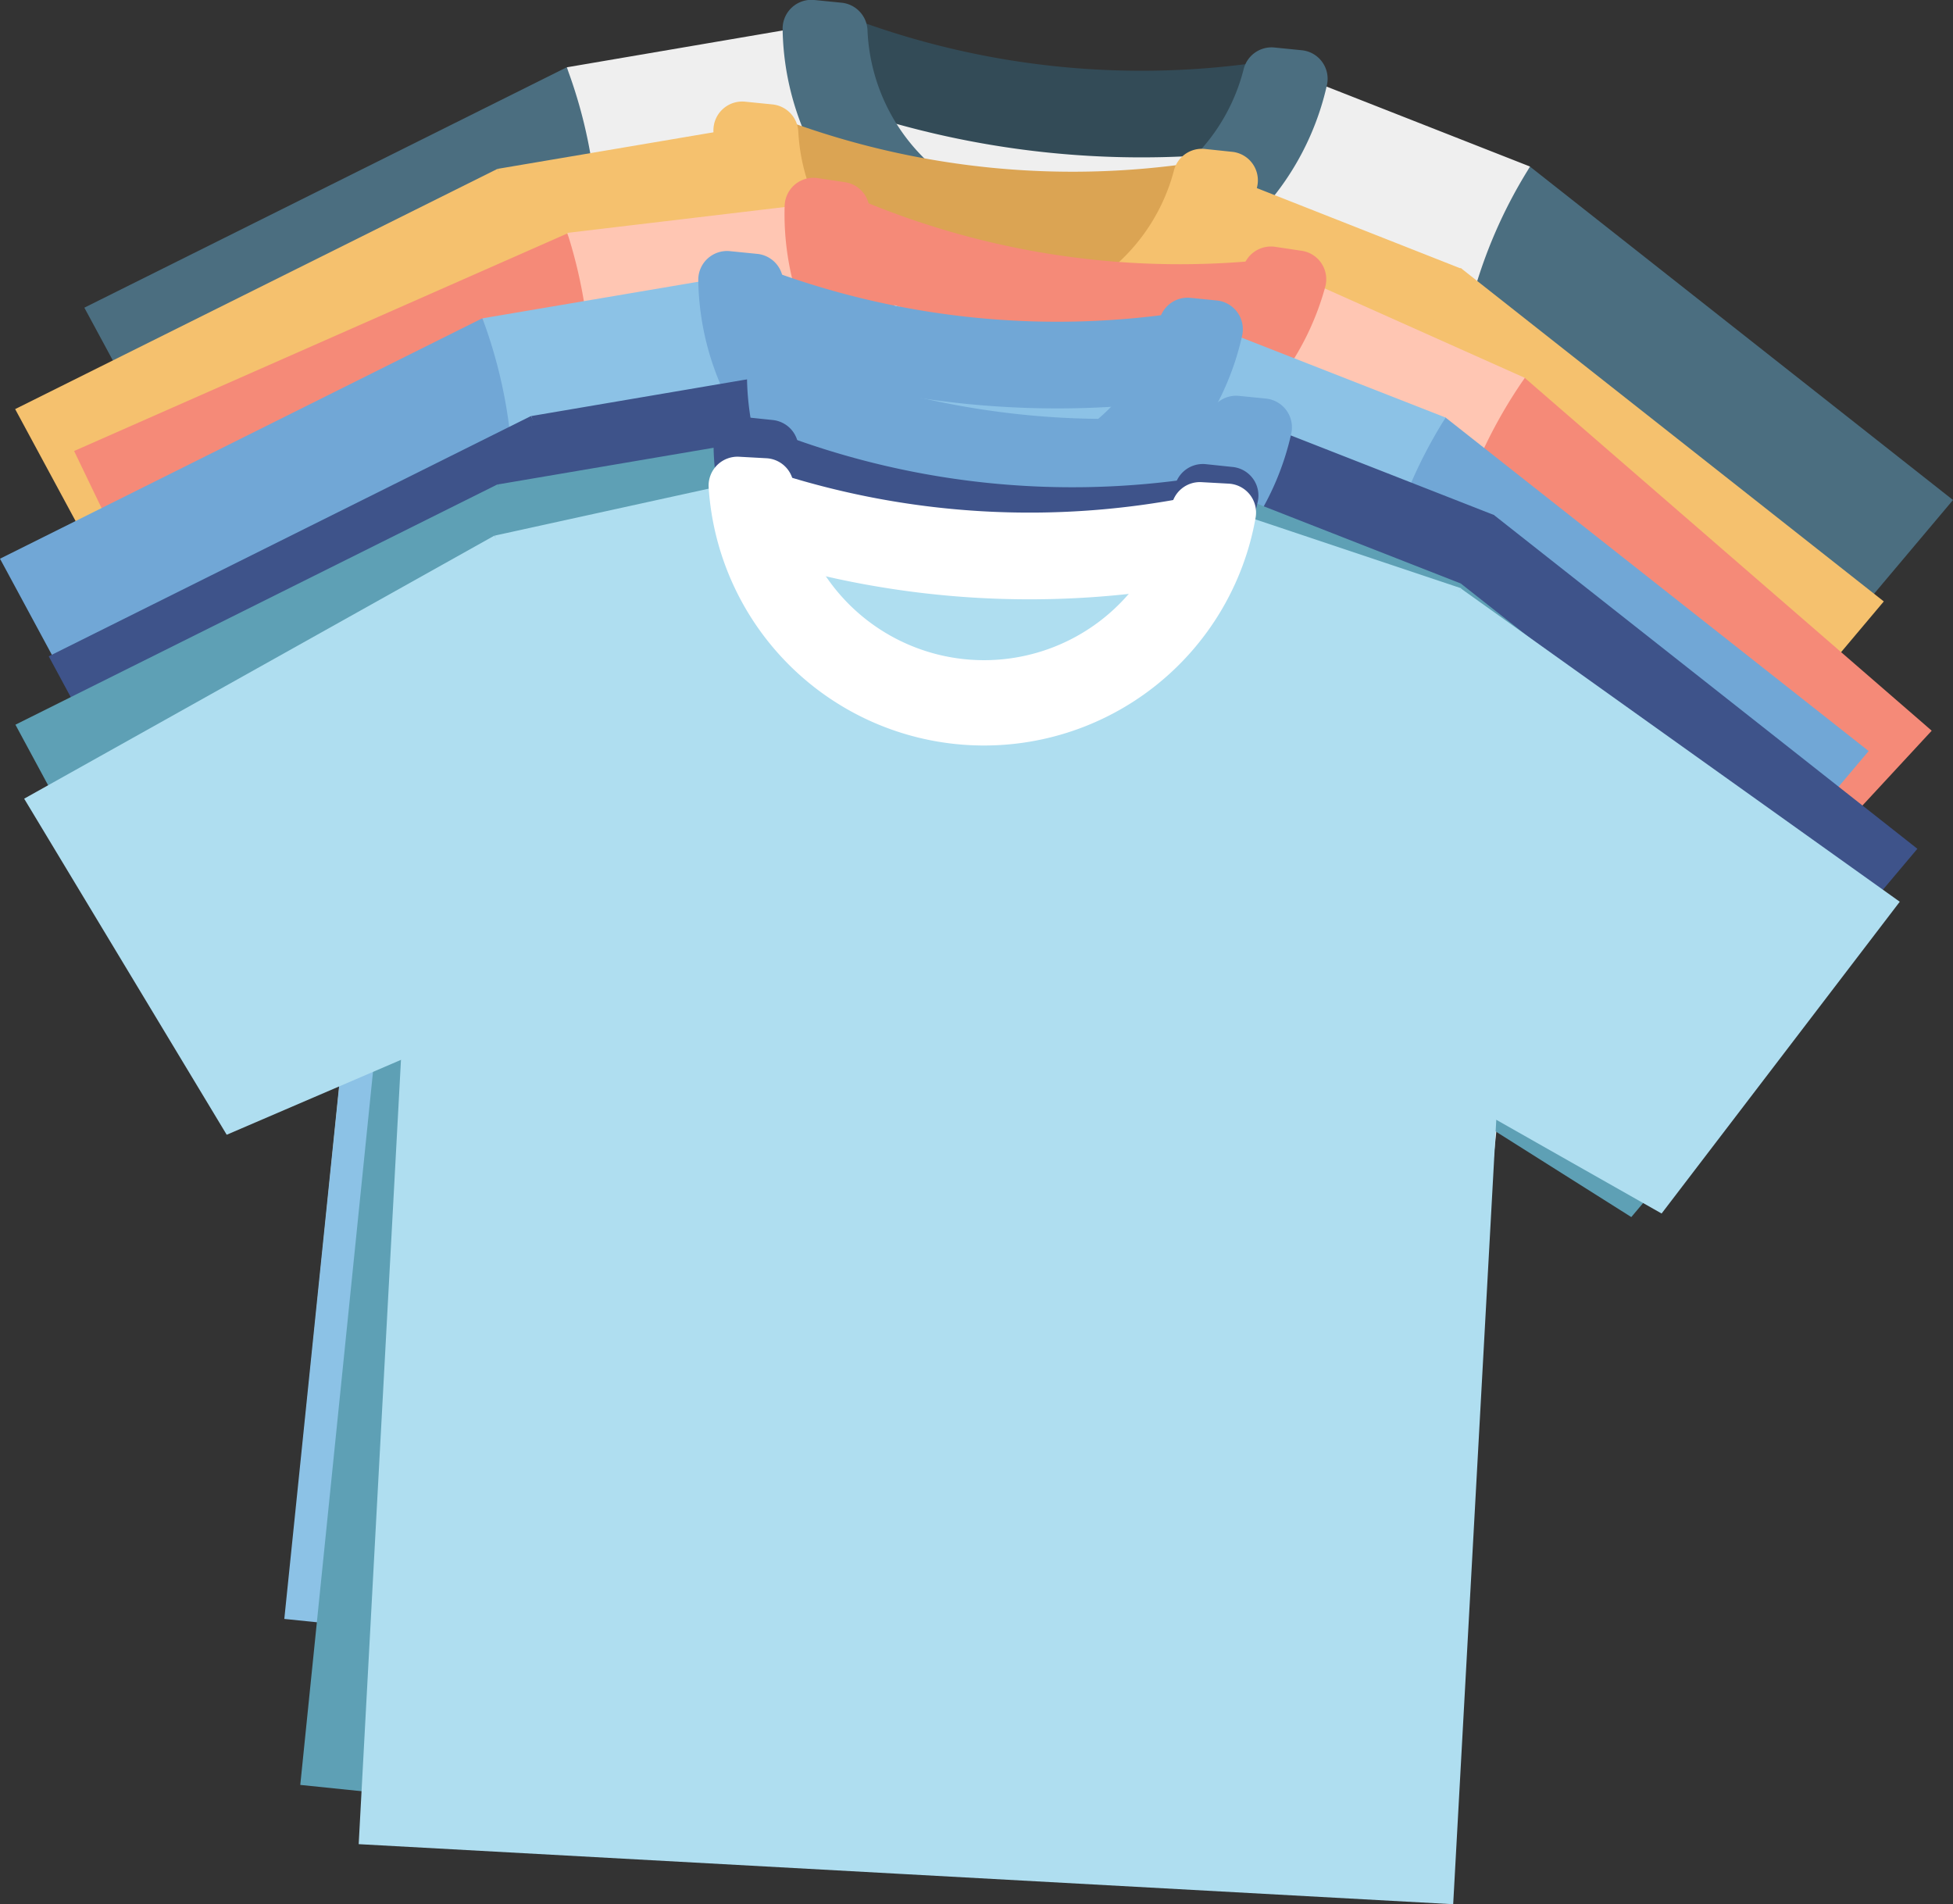 <svg xmlns="http://www.w3.org/2000/svg" viewBox="0 0 143.09 139.5"><rect x="0" y="0" width="143.09" height="139.5" fill="#333333" stroke="none"/><title>item7</title><g id="Layer_2" data-name="Layer 2"><g id="Layer_1-2" data-name="Layer 1"><rect x="59.01" y="9.93" width="34.41" height="13.15" transform="translate(2.09 -7.72) rotate(5.88)" style="fill:#efefef"/><polygon points="41.52 4.93 6.18 22.54 19.84 47.83 32.89 42.95 54.47 29.5 41.52 4.93" style="fill:#4b6e80"/><polygon points="112.09 12.2 143.09 36.63 124.58 58.61 112.79 51.17 94.41 33.61 112.09 12.2" style="fill:#4b6e80"/><path d="M112.81,51.17a35.5,35.5,0,0,1-.91-38.64l.2-.33L96.32,6c-2.1,8.13-11.26,14-20.59,13.08s-17.09-8.61-17.49-17L41.53,4.93l.13.37A35.51,35.51,0,0,1,32.9,43h0L27,100.21,67,104.32l40,4.11,5.9-57.26Z" style="fill:#efefef"/><path d="M93.56,10.79A66.93,66.93,0,0,1,60.44,7.38l2.2-5.95a60.59,60.59,0,0,0,30,3.08C92.93,6.61,93.25,8.7,93.56,10.79Z" style="fill:#334b57"/><path d="M75.44,21.91A20.2,20.2,0,0,1,57.34,2.13,2.11,2.11,0,0,1,59.67,0l2,.2a2.11,2.11,0,0,1,1.89,2.05A14,14,0,0,0,91.11,5.1a2.11,2.11,0,0,1,2.26-1.62l2,.2a2.1,2.1,0,0,1,1.85,2.55A20.2,20.2,0,0,1,75.44,21.91Z" style="fill:#4b6e80"/><rect x="53.94" y="17.36" width="34.41" height="13.15" transform="translate(2.82 -7.16) rotate(5.88)" style="fill:#dba453"/><polygon points="36.45 12.37 1.11 29.97 14.77 55.27 27.82 50.38 49.4 36.93 36.45 12.37" style="fill:#f5c16e"/><polygon points="107.02 19.63 138.02 44.06 119.5 66.05 107.72 58.61 89.33 41.04 107.02 19.63" style="fill:#f5c16e"/><path d="M107.74,58.61A35.52,35.52,0,0,1,106.83,20l.2-.33L91.25,13.45C89.15,21.58,80,27.5,70.66,26.54s-17.09-8.62-17.49-17L36.46,12.37l.13.36a35.51,35.51,0,0,1-8.76,37.65h0L22,107.64l39.94,4.11,39.94,4.11,5.91-57.25Z" style="fill:#f5c16e"/><path d="M88.49,18.23a66.93,66.93,0,0,1-33.12-3.41c.73-2,1.47-4,2.2-6a60.59,60.59,0,0,0,30,3.09C87.86,14,88.18,16.13,88.49,18.23Z" style="fill:#dba453"/><path d="M70.37,29.34A20.2,20.2,0,0,1,52.27,9.57,2.11,2.11,0,0,1,54.6,7.45l2,.2a2.11,2.11,0,0,1,1.89,2A14,14,0,0,0,86,12.53a2.11,2.11,0,0,1,2.26-1.62l2,.21a2.1,2.1,0,0,1,1.85,2.55A20.19,20.19,0,0,1,70.37,29.34Z" style="fill:#f5c16e"/><rect x="58.46" y="23.71" width="34.41" height="13.15" transform="translate(5.35 -10.93) rotate(8.56)" style="fill:#efefef"/><polygon points="41.55 17.11 5.43 33.04 17.89 58.94 31.15 54.67 53.34 42.25 41.55 17.11" style="fill:#f58a78"/><polygon points="111.7 27.67 141.53 53.53 122 74.62 110.58 66.63 93.04 48.23 111.7 27.67" style="fill:#f58a78"/><path d="M110.59,66.64A35.54,35.54,0,0,1,111.5,28l.22-.32L96.24,20.76c-2.48,8-11.9,13.5-21.18,12.1s-16.66-9.4-16.67-17.8l-16.82,2,.11.37a35.52,35.52,0,0,1-10.52,37.2h0L22.6,111.6l39.71,6,39.71,6,8.57-56.91Z" style="fill:#ffc6b3"/><path d="M93.26,25.4a67,67,0,0,1-32.92-5l2.47-5.85a60.5,60.5,0,0,0,29.81,4.49C92.83,21.19,93.05,23.29,93.26,25.4Z" style="fill:#f58a78"/><path d="M74.64,35.65a20.19,20.19,0,0,1-17.15-20.6,2.11,2.11,0,0,1,2.43-2l2,.3a2.11,2.11,0,0,1,1.79,2.13A14,14,0,0,0,91.08,19.6a2.12,2.12,0,0,1,2.34-1.52l2,.3A2.11,2.11,0,0,1,97.1,21,20.19,20.19,0,0,1,74.64,35.65Z" style="fill:#f58a78"/><rect x="52.83" y="28.32" width="34.41" height="13.15" transform="translate(3.94 -6.99) rotate(5.88)" style="fill:#8cc2e6"/><polygon points="35.33 23.32 0 40.93 13.65 66.22 26.7 61.34 48.28 47.89 35.33 23.32" style="fill:#71a7d6"/><polygon points="105.9 30.58 136.91 55.02 118.39 77 106.61 69.56 88.22 52 105.9 30.58" style="fill:#71a7d6"/><path d="M106.62,69.56a35.52,35.52,0,0,1-.91-38.64l.21-.33L90.14,24.41c-2.11,8.13-11.26,14-20.59,13.08s-17.09-8.61-17.5-17l-16.7,2.83.13.37a35.53,35.53,0,0,1-8.76,37.65h0L20.83,118.6l40,4.11,39.94,4.11,5.9-57.26Z" style="fill:#8cc2e6"/><path d="M87.38,29.18a66.92,66.92,0,0,1-33.12-3.41c.73-2,1.46-4,2.2-5.95a60.69,60.69,0,0,0,30,3.08Q86.91,26.05,87.38,29.18Z" style="fill:#71a7d6"/><path d="M69.26,40.3a20.19,20.19,0,0,1-18.1-19.78,2.11,2.11,0,0,1,2.33-2.12l2,.2a2.11,2.11,0,0,1,1.89,2,14,14,0,0,0,27.57,2.84,2.12,2.12,0,0,1,2.27-1.62l2,.2A2.12,2.12,0,0,1,91,24.62,20.21,20.21,0,0,1,69.26,40.3Z" style="fill:#71a7d6"/><rect x="56.39" y="35.47" width="34.41" height="13.15" transform="translate(4.69 -7.31) rotate(5.88)" style="fill:#8cc2e6"/><polygon points="38.9 30.48 3.57 48.08 17.22 73.38 30.27 68.49 51.85 55.05 38.9 30.48" style="fill:#3e538a"/><polygon points="109.47 37.74 140.48 62.18 121.96 84.16 110.18 76.72 91.79 59.16 109.47 37.74" style="fill:#3e538a"/><path d="M110.19,76.72a35.52,35.52,0,0,1-.91-38.65l.21-.33L93.71,31.56C91.6,39.7,82.45,45.61,73.12,44.65S56,36,55.62,27.64l-16.7,2.84.13.36a35.53,35.53,0,0,1-8.76,37.65h0L24.4,125.75l39.95,4.11L104.29,134l5.9-57.25Z" style="fill:#3e538a"/><path d="M91,36.34a67,67,0,0,1-33.13-3.41c.74-2,1.47-4,2.2-6a60.63,60.63,0,0,0,30,3.09Q90.48,33.2,91,36.34Z" style="fill:#71a7d6"/><path d="M72.83,47.45a20.18,20.18,0,0,1-18.1-19.77,2.1,2.1,0,0,1,2.33-2.12l2,.2a2.12,2.12,0,0,1,1.89,2,14,14,0,0,0,27.57,2.84A2.11,2.11,0,0,1,90.76,29l2,.2a2.12,2.12,0,0,1,1.85,2.55A20.2,20.2,0,0,1,72.83,47.45Z" style="fill:#71a7d6"/><rect x="53.95" y="40.48" width="34.41" height="13.15" transform="translate(5.19 -7.04) rotate(5.88)" style="fill:#8cc2e6"/><polygon points="36.46 35.48 1.13 53.09 14.78 78.38 27.83 73.5 49.41 60.05 36.46 35.48" style="fill:#5ea0b5"/><polygon points="107.03 42.75 138.04 67.18 119.52 89.16 107.73 81.72 89.35 64.16 107.03 42.75" style="fill:#5ea0b5"/><path d="M107.75,81.73a35.52,35.52,0,0,1-.91-38.65l.2-.33L91.26,36.57c-2.1,8.13-11.26,14-20.59,13.09S53.59,41,53.18,32.65L36.47,35.49l.14.36A35.51,35.51,0,0,1,27.84,73.5h0L22,130.76l39.94,4.11L101.85,139l5.9-57.25Z" style="fill:#5ea0b5"/><path d="M88.5,41.34a66.93,66.93,0,0,1-33.12-3.4c.73-2,1.47-4,2.2-6a60.49,60.49,0,0,0,30,3.08Q88,38.21,88.5,41.34Z" style="fill:#3e538a"/><path d="M70.38,52.46a20.2,20.2,0,0,1-18.1-19.78,2.12,2.12,0,0,1,2.33-2.12l2,.21a2.1,2.1,0,0,1,1.89,2,14,14,0,0,0,27.58,2.84A2.11,2.11,0,0,1,88.31,34l2,.21a2.1,2.1,0,0,1,1.84,2.55A20.19,20.19,0,0,1,70.38,52.46Z" style="fill:#3e538a"/><rect x="54.23" y="42.57" width="34.41" height="13.15" transform="translate(2.8 -3.85) rotate(3.15)" style="fill:#afdef0"/><polygon points="36.22 39.24 1.77 58.51 16.61 83.13 29.41 77.63 50.33 63.16 36.22 39.24" style="fill:#afdef0"/><polygon points="107.06 43.13 139.19 66.06 121.74 88.9 109.62 82.03 90.42 65.37 107.06 43.13" style="fill:#afdef0"/><path d="M109.63,82a35.53,35.53,0,0,1-2.75-38.56l.19-.34L91,37.72C89.3,45.94,80.44,52.28,71.07,51.77S53.59,44,52.79,35.61L36.24,39.24l.14.36a35.53,35.53,0,0,1-7,38h0L26.28,135.1l40.09,2.2,40.1,2.2L109.63,82Z" style="fill:#afdef0"/><path d="M88.49,42.62a67,67,0,0,1-33.25-1.83c.64-2,1.27-4,1.91-6.06a60.61,60.61,0,0,0,30.1,1.66Q87.87,39.5,88.49,42.62Z" style="fill:#fff"/><path d="M70.92,54.58a20.21,20.21,0,0,1-19-18.89,2.12,2.12,0,0,1,2.23-2.23l2,.11a2.11,2.11,0,0,1,2,2,14,14,0,0,0,27.68,1.52A2.11,2.11,0,0,1,88,35.32l2,.11a2.12,2.12,0,0,1,2,2.46A20.2,20.2,0,0,1,70.92,54.58Z" style="fill:#fff"/></g></g></svg>